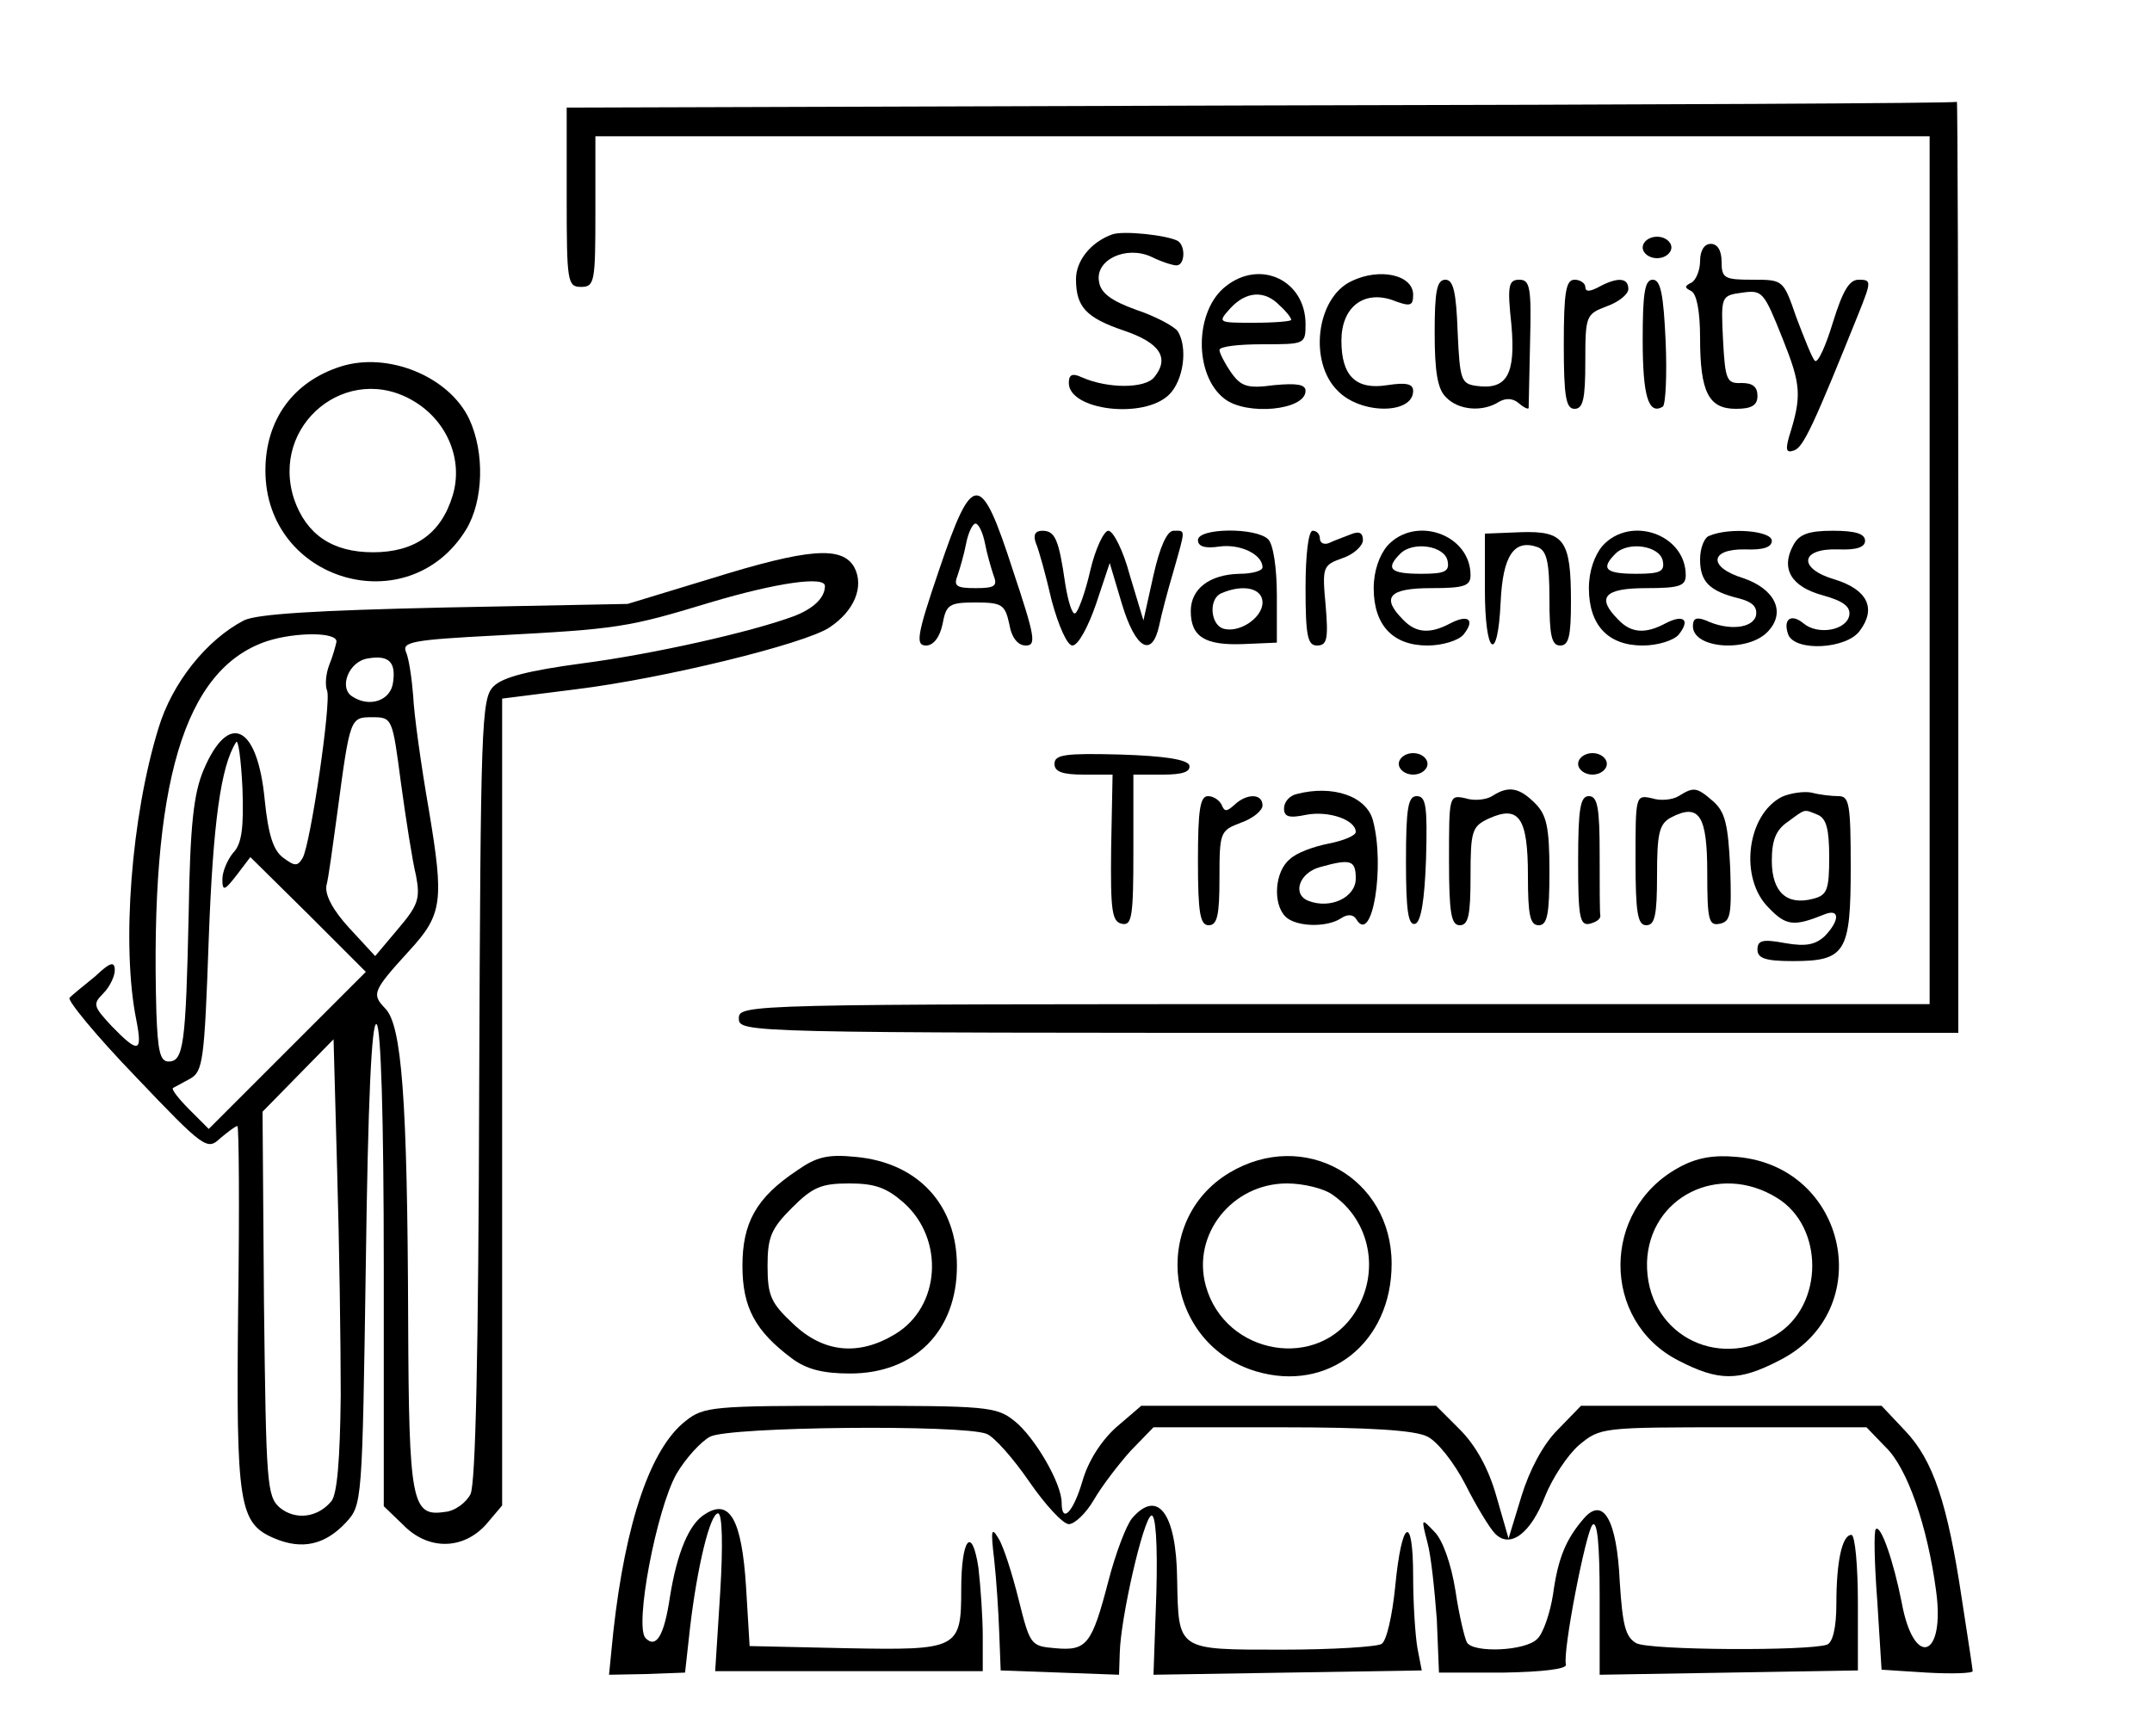  <svg  version="1.0" xmlns="http://www.w3.org/2000/svg"  width="300pt" height="242pt" viewBox="0 0 300 242"  preserveAspectRatio="xMidYMid meet">  <g transform="translate(0,242) scale(0.1,-0.1)" fill="#000000" stroke="none"> <path d="M1758 2273 l-968 -3 0 -125 c0 -118 1 -125 20 -125 19 0 20 7 20 105 l0 105 930 0 930 0 0 -605 0 -605 -830 0 c-823 0 -830 0 -830 -20 0 -20 7 -20 850 -20 l850 0 0 650 c0 358 -1 649 -2 648 -2 -2 -438 -4 -970 -5z"/> <path d="M1550 2093 c-30 -11 -50 -37 -50 -62 0 -39 14 -54 67 -72 50 -17 64 -38 42 -65 -13 -16 -65 -16 -101 0 -13 6 -18 4 -18 -8 0 -38 105 -51 140 -16 20 20 26 65 12 88 -5 7 -31 21 -58 30 -36 13 -50 24 -52 40 -5 30 38 50 73 34 14 -7 30 -12 35 -12 12 0 13 27 2 34 -14 8 -77 15 -92 9z"/> <path d="M2290 2075 c0 -8 9 -15 20 -15 11 0 20 7 20 15 0 8 -9 15 -20 15 -11 0 -20 -7 -20 -15z"/> <path d="M2370 2056 c0 -13 -6 -27 -12 -30 -10 -5 -10 -7 0 -12 7 -4 12 -27 12 -65 0 -76 12 -99 50 -99 22 0 30 5 30 18 0 13 -7 18 -22 18 -21 -1 -23 4 -26 60 -3 61 -3 62 27 66 28 4 30 1 56 -64 26 -65 27 -80 9 -137 -5 -18 -4 -23 7 -19 13 4 28 37 90 191 18 45 18 47 0 47 -13 0 -22 -15 -36 -60 -10 -33 -21 -57 -25 -53 -4 4 -15 32 -26 61 -18 52 -18 52 -61 52 -39 0 -43 2 -43 25 0 16 -6 25 -15 25 -9 0 -15 -9 -15 -24z"/> <path d="M1709 2021 c-44 -34 -45 -124 -2 -157 31 -24 113 -16 113 11 0 9 -12 11 -44 8 -37 -5 -46 -2 -60 18 -9 13 -16 27 -16 31 0 5 27 8 60 8 59 0 60 0 60 28 0 61 -63 91 -111 53z m75 -27 c9 -8 16 -17 16 -20 0 -2 -23 -4 -52 -4 -50 0 -51 0 -33 20 22 24 48 26 69 4z"/> <path d="M1884 2028 c-49 -23 -60 -113 -19 -153 32 -33 105 -33 105 0 0 10 -10 12 -36 8 -44 -7 -64 13 -64 62 0 46 30 70 70 57 26 -10 30 -9 30 7 0 28 -47 38 -86 19z"/> <path d="M2000 1956 c0 -54 4 -79 16 -90 17 -18 51 -21 74 -6 9 5 19 5 27 -2 7 -6 13 -9 14 -7 0 2 1 43 2 92 2 76 0 87 -15 87 -15 0 -17 -8 -11 -63 6 -69 -6 -91 -49 -85 -21 3 -23 8 -26 76 -2 55 -6 72 -17 72 -12 0 -15 -16 -15 -74z"/> <path d="M2180 1940 c0 -73 3 -90 15 -90 12 0 15 14 15 66 0 64 1 66 30 77 17 6 30 17 30 24 0 16 -15 17 -41 3 -13 -7 -19 -7 -19 0 0 5 -7 10 -15 10 -12 0 -15 -17 -15 -90z"/> <path d="M2290 1946 c0 -78 8 -105 28 -93 4 3 6 44 4 91 -3 66 -7 86 -18 86 -11 0 -14 -18 -14 -84z"/> <path d="M475 1909 c-66 -21 -105 -74 -105 -145 0 -155 200 -213 280 -82 24 40 26 107 4 154 -28 59 -113 94 -179 73z m103 -49 c46 -28 68 -82 53 -131 -16 -53 -53 -79 -111 -79 -57 0 -93 25 -110 74 -34 104 75 193 168 136z"/> <path d="M1309 1625 c-31 -91 -33 -105 -18 -105 10 0 19 11 23 30 5 27 9 30 46 30 37 0 41 -3 47 -30 3 -19 12 -30 23 -30 15 0 13 12 -18 105 -45 139 -56 139 -103 0z m64 38 c3 -16 9 -36 12 -45 6 -15 2 -18 -25 -18 -27 0 -31 3 -25 18 3 9 9 29 12 45 3 15 9 27 13 27 4 0 10 -12 13 -27z"/> <path d="M1444 1663 c4 -9 14 -45 22 -80 10 -37 22 -63 29 -63 8 0 22 26 33 58 l19 57 17 -57 c19 -63 42 -76 52 -30 3 15 12 49 20 76 17 60 17 56 0 56 -9 0 -19 -22 -28 -62 l-14 -63 -19 63 c-9 34 -23 62 -30 62 -6 0 -18 -25 -25 -55 -7 -31 -17 -58 -21 -60 -4 -3 -10 16 -14 41 -9 62 -14 74 -32 74 -10 0 -13 -6 -9 -17z"/> <path d="M1670 1667 c0 -9 10 -12 30 -9 29 4 60 -11 60 -29 0 -5 -15 -9 -32 -9 -42 -1 -68 -21 -68 -52 0 -36 20 -48 73 -46 l47 2 0 66 c0 38 -5 71 -12 78 -17 17 -98 16 -98 -1z m90 -87 c0 -22 -34 -44 -56 -36 -17 7 -19 42 -1 49 30 13 57 7 57 -13z"/> <path d="M1820 1600 c0 -67 3 -80 16 -80 14 0 16 9 12 56 -5 54 -4 56 24 66 15 5 28 17 28 25 0 10 -5 13 -17 8 -10 -4 -24 -9 -30 -12 -7 -3 -13 0 -13 6 0 6 -4 11 -10 11 -6 0 -10 -33 -10 -80z"/> <path d="M1934 1659 c-11 -13 -19 -35 -19 -59 0 -52 27 -80 75 -80 21 0 43 7 50 15 17 21 7 29 -18 16 -28 -15 -48 -14 -66 5 -31 31 -20 44 39 44 46 0 55 3 55 18 0 57 -77 84 -116 41z m84 -21 c3 -15 -4 -18 -37 -18 -43 0 -50 7 -29 28 18 18 62 11 66 -10z"/> <path d="M2070 1598 c0 -92 18 -105 22 -17 3 65 19 88 52 76 12 -5 16 -20 16 -72 0 -51 3 -65 15 -65 12 0 15 13 15 61 0 86 -9 99 -70 97 l-50 -2 0 -78z"/> <path d="M2234 1659 c-11 -13 -19 -35 -19 -59 0 -52 27 -80 75 -80 21 0 43 7 50 15 17 21 7 29 -18 16 -28 -15 -48 -14 -66 5 -31 31 -20 44 39 44 46 0 55 3 55 18 0 57 -77 84 -116 41z m84 -21 c3 -15 -4 -18 -37 -18 -43 0 -50 7 -29 28 18 18 62 11 66 -10z"/> <path d="M2383 1673 c-7 -2 -13 -17 -13 -33 0 -31 13 -44 53 -54 20 -5 27 -12 25 -24 -4 -18 -38 -22 -70 -7 -13 5 -18 3 -18 -8 0 -32 78 -37 105 -7 25 27 9 59 -35 74 -49 15 -47 41 3 40 25 -1 37 3 37 12 0 14 -59 19 -87 7z"/> <path d="M2500 1660 c-18 -33 -3 -58 41 -70 29 -8 39 -16 37 -28 -4 -21 -44 -28 -64 -11 -17 14 -29 6 -21 -16 10 -24 82 -20 100 6 23 31 10 57 -35 71 -52 15 -49 44 5 42 25 -1 37 3 37 12 0 10 -14 14 -45 14 -34 0 -47 -5 -55 -20z"/> <path d="M990 1613 l-115 -35 -255 -5 c-179 -4 -262 -9 -280 -18 -52 -27 -100 -87 -119 -150 -38 -123 -52 -303 -31 -407 9 -46 3 -47 -34 -9 -26 28 -27 31 -12 46 9 9 16 24 16 32 0 13 -6 12 -27 -8 -16 -13 -32 -26 -36 -30 -4 -3 37 -53 92 -110 96 -101 100 -103 118 -86 11 9 21 17 24 17 2 0 3 -113 1 -252 -3 -277 1 -302 51 -323 38 -16 70 -9 99 22 23 25 23 26 28 363 3 224 8 337 15 332 6 -4 10 -129 10 -339 l0 -333 27 -26 c35 -36 84 -35 116 1 l22 26 0 563 0 562 103 13 c122 15 318 63 353 86 35 23 49 57 35 84 -17 30 -63 27 -201 -16z m160 -10 c0 -17 -17 -32 -43 -42 -59 -22 -196 -53 -296 -66 -74 -10 -110 -19 -123 -32 -17 -17 -18 -51 -20 -561 -1 -374 -5 -549 -12 -565 -6 -12 -22 -24 -36 -25 -46 -7 -50 13 -51 267 -1 310 -9 412 -32 435 -19 20 -18 24 34 81 46 50 48 69 27 195 -11 63 -21 135 -22 160 -2 25 -6 52 -10 61 -6 14 9 17 126 23 169 9 183 11 298 46 94 28 160 37 160 23z m-681 -78 c-1 -5 -5 -20 -10 -32 -5 -13 -6 -29 -3 -36 6 -16 -23 -213 -34 -233 -7 -12 -11 -12 -27 0 -14 10 -21 32 -26 81 -10 104 -50 124 -85 42 -14 -33 -19 -76 -21 -202 -4 -181 -7 -205 -28 -205 -12 0 -15 15 -17 68 -9 319 38 479 154 518 40 13 99 13 97 -1z m79 -56 c-3 -26 -33 -36 -57 -20 -19 12 -5 49 22 53 29 5 39 -5 35 -33z m11 -141 c7 -51 16 -109 21 -129 6 -32 3 -41 -25 -74 l-32 -38 -36 39 c-23 25 -34 46 -32 59 3 11 9 56 15 100 18 135 18 135 49 135 28 0 28 -1 40 -92z m-234 -97 c-8 -10 -15 -26 -15 -37 0 -17 3 -16 20 6 l19 25 81 -80 80 -80 -109 -109 -110 -110 -27 27 c-15 15 -25 28 -23 30 2 1 13 7 24 13 18 10 20 25 26 195 6 163 17 241 38 274 3 6 7 -23 9 -64 2 -55 -1 -78 -13 -90z m150 -757 c-1 -90 -5 -137 -13 -147 -19 -23 -50 -27 -72 -9 -18 16 -19 33 -22 284 l-2 268 49 50 50 51 5 -183 c3 -101 5 -242 5 -314z"/> <path d="M1470 1355 c0 -11 11 -15 41 -15 l40 0 -2 -102 c-1 -88 1 -103 15 -106 14 -3 16 10 16 102 l0 106 41 0 c28 0 39 4 37 13 -3 8 -34 13 -96 15 -77 2 -92 0 -92 -13z"/> <path d="M1950 1355 c0 -8 9 -15 20 -15 11 0 20 7 20 15 0 8 -9 15 -20 15 -11 0 -20 -7 -20 -15z"/> <path d="M2200 1355 c0 -8 9 -15 20 -15 11 0 20 7 20 15 0 8 -9 15 -20 15 -11 0 -20 -7 -20 -15z"/> <path d="M1808 1313 c-10 -2 -18 -11 -18 -20 0 -12 7 -14 31 -9 31 6 69 -7 69 -24 0 -5 -17 -12 -37 -16 -21 -4 -46 -13 -55 -22 -21 -17 -24 -62 -6 -80 14 -14 57 -16 78 -2 9 6 17 5 21 -2 22 -36 40 74 23 138 -9 34 -56 50 -106 37z m82 -118 c0 -26 -35 -43 -66 -31 -23 9 -13 39 16 47 43 12 50 10 50 -16z"/> <path d="M2080 1310 c-8 -5 -25 -7 -37 -3 -23 5 -23 4 -23 -86 0 -74 3 -91 15 -91 12 0 15 14 15 68 0 64 2 70 26 81 42 19 54 0 54 -80 0 -55 3 -69 15 -69 12 0 15 15 15 75 0 62 -4 79 -20 95 -22 22 -37 25 -60 10z"/> <path d="M2340 1310 c-8 -5 -25 -7 -37 -3 -23 5 -23 4 -23 -86 0 -74 3 -91 15 -91 12 0 15 14 15 70 0 58 3 71 19 80 40 21 51 3 51 -77 0 -65 2 -74 17 -71 16 3 17 13 15 78 -3 61 -7 78 -24 93 -23 20 -27 20 -48 7z"/> <path d="M2484 1309 c-49 -25 -60 -114 -18 -155 24 -25 35 -26 77 -9 22 9 22 -8 1 -30 -13 -12 -26 -15 -55 -10 -32 6 -39 4 -39 -9 0 -12 11 -16 49 -16 74 0 81 12 81 131 0 88 -2 99 -17 99 -10 0 -27 2 -38 5 -11 2 -30 -1 -41 -6z m50 -25 c12 -5 16 -20 16 -59 0 -46 -3 -53 -22 -58 -37 -10 -58 9 -58 53 0 29 6 43 22 54 26 19 22 18 42 10z"/> <path d="M1670 1220 c0 -73 3 -90 15 -90 12 0 15 14 15 66 0 64 1 66 30 77 17 6 30 17 30 24 0 17 -22 17 -39 1 -11 -10 -14 -10 -18 0 -3 6 -11 12 -19 12 -11 0 -14 -19 -14 -90z"/> <path d="M1960 1219 c0 -68 3 -90 13 -87 8 3 13 33 15 91 2 73 0 87 -13 87 -12 0 -15 -16 -15 -91z"/> <path d="M2200 1219 c0 -76 2 -90 16 -87 8 2 15 6 15 11 -1 4 -1 43 -1 87 0 64 -3 80 -15 80 -12 0 -15 -17 -15 -91z"/> <path d="M1111 788 c-57 -38 -76 -73 -76 -133 0 -58 18 -91 69 -129 20 -15 43 -21 81 -21 90 0 149 59 149 150 0 85 -54 144 -141 152 -39 4 -55 0 -82 -19z m149 -45 c57 -51 51 -145 -12 -183 -51 -31 -100 -26 -142 14 -31 29 -36 39 -36 81 0 40 5 52 34 81 29 29 41 34 80 34 36 0 52 -6 76 -27z"/> <path d="M1714 785 c-112 -67 -90 -239 37 -277 101 -30 189 40 189 150 0 120 -122 189 -226 127z m144 -31 c52 -36 66 -107 32 -162 -51 -84 -182 -62 -209 35 -20 72 37 143 113 143 23 0 52 -7 64 -16z"/> <path d="M2340 792 c-108 -59 -108 -214 0 -269 56 -29 84 -29 140 0 138 69 96 271 -59 284 -32 3 -56 -1 -81 -15z m137 -42 c66 -40 66 -150 -1 -191 -84 -51 -182 3 -180 101 3 91 100 140 181 90z"/> <path d="M956 439 c-49 -38 -84 -141 -101 -294 l-6 -60 53 1 53 2 7 63 c10 85 28 159 39 159 6 0 7 -45 3 -110 l-7 -110 186 0 187 0 0 49 c0 26 -3 69 -6 95 -9 60 -24 41 -24 -30 0 -83 -4 -85 -160 -82 l-135 3 -5 83 c-6 94 -23 123 -57 101 -22 -13 -39 -53 -49 -115 -8 -54 -19 -73 -34 -58 -16 16 15 179 43 229 13 22 34 45 47 52 28 14 350 17 385 4 11 -4 38 -35 60 -67 22 -32 47 -59 55 -59 8 0 24 15 35 34 11 19 34 49 51 68 l32 33 178 0 c122 0 187 -4 204 -13 14 -7 37 -36 53 -67 15 -30 34 -61 41 -68 21 -22 50 0 70 52 10 25 31 57 47 71 30 25 32 25 216 25 l185 0 27 -28 c30 -29 58 -110 70 -200 13 -94 -31 -109 -48 -16 -11 56 -29 109 -36 102 -3 -2 -2 -48 2 -100 l6 -96 63 -4 c35 -2 64 -1 64 2 0 3 -7 48 -15 100 -20 134 -40 194 -79 235 l-33 35 -210 0 -209 0 -33 -34 c-20 -20 -39 -56 -50 -92 l-18 -59 -17 59 c-11 39 -29 71 -51 93 l-33 33 -206 0 -205 0 -35 -30 c-21 -19 -39 -47 -47 -75 -13 -44 -29 -60 -29 -30 0 27 -38 92 -66 114 -25 20 -39 21 -229 21 -190 0 -204 -1 -229 -21z"/> <path d="M1578 303 c-8 -10 -23 -49 -33 -88 -23 -88 -30 -97 -74 -93 -34 3 -35 4 -51 68 -9 36 -21 74 -28 85 -10 17 -11 12 -6 -30 3 -27 6 -73 7 -102 l2 -52 83 -3 82 -3 1 30 c1 49 33 188 44 192 6 2 9 -38 7 -109 l-4 -113 187 3 187 3 -6 31 c-3 17 -6 62 -6 100 0 89 -16 80 -25 -14 -4 -40 -12 -76 -19 -80 -6 -4 -68 -8 -138 -8 -148 0 -145 -2 -147 98 -1 92 -27 127 -63 85z"/> <path d="M2208 303 c-25 -29 -36 -55 -43 -106 -4 -26 -14 -55 -22 -62 -16 -17 -89 -20 -98 -5 -3 5 -11 38 -16 72 -6 38 -18 71 -29 82 -19 20 -19 20 -10 -15 5 -18 10 -67 13 -107 l3 -74 90 0 c55 1 88 5 87 11 -5 18 28 186 37 195 7 7 10 -30 10 -99 l0 -110 180 3 180 3 0 94 c0 52 -4 95 -9 95 -13 0 -21 -37 -21 -96 0 -33 -5 -54 -13 -57 -25 -9 -247 -8 -266 2 -15 9 -19 24 -23 86 -4 86 -23 119 -50 88z"/> </g> </svg> 